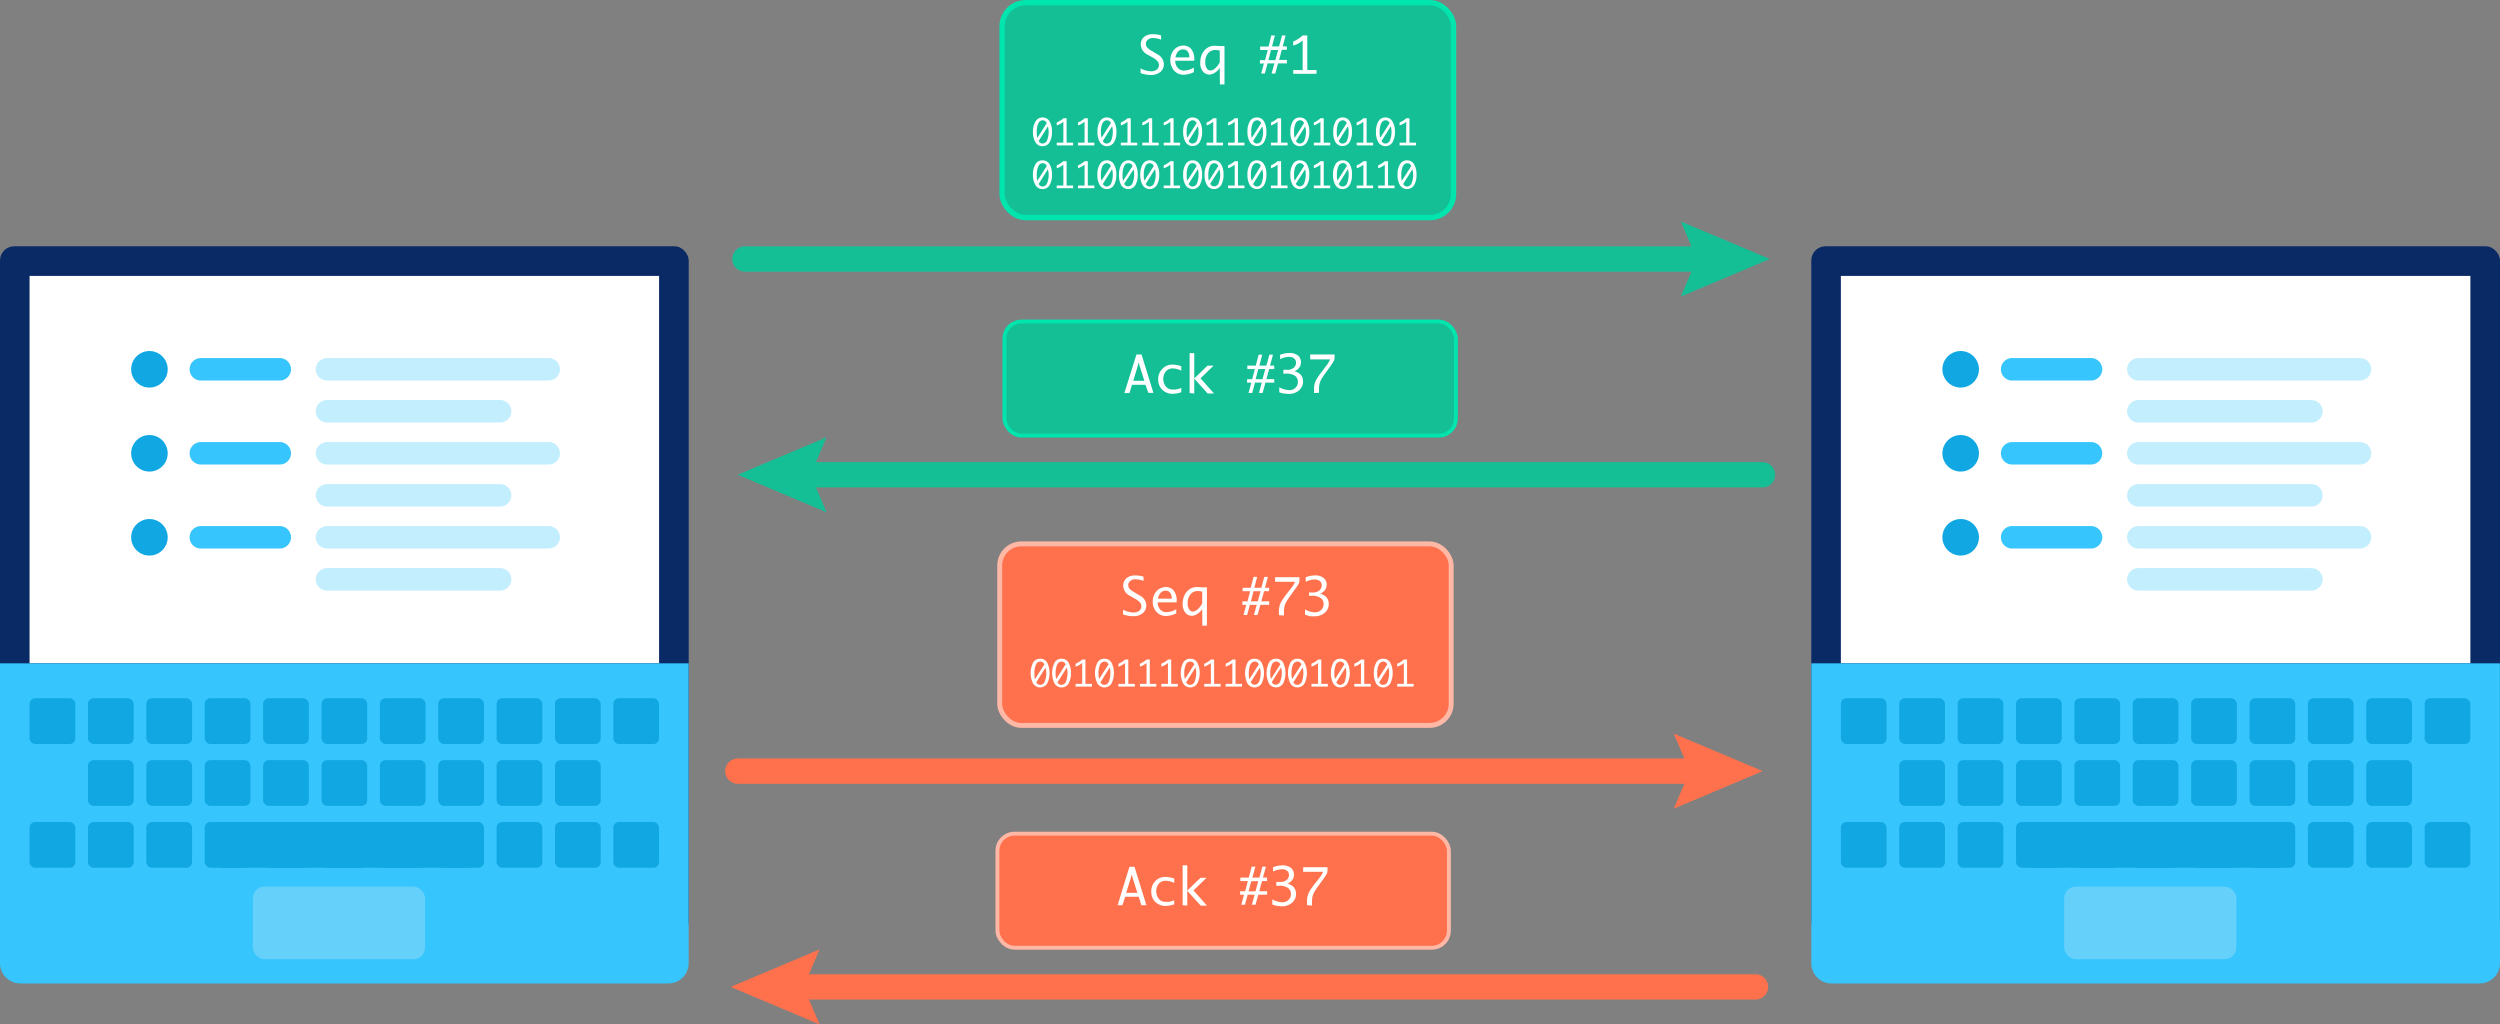 <svg id="Layer_1" data-name="Layer 1" xmlns="http://www.w3.org/2000/svg" width="493.72" height="202.31" viewBox="0 0 493.72 202.31"><rect x="0" y="0" width="493.72" height="202.31" fill="#808080" stroke="none"/><defs><style>.cls-1{fill:#0a2a66;}.cls-2{fill:#fff;}.cls-11,.cls-13,.cls-3,.cls-4,.cls-5{fill:none;stroke-linecap:round;}.cls-3{stroke:#37c5fd;}.cls-10,.cls-11,.cls-13,.cls-15,.cls-16,.cls-3,.cls-4,.cls-5,.cls-9{stroke-miterlimit:10;}.cls-3,.cls-5{stroke-width:4.44px;}.cls-4{stroke:#10a7e3;stroke-width:7.22px;}.cls-5{stroke:#c3eefe;}.cls-6{fill:#37c5fd;}.cls-7{fill:#10a7e3;}.cls-8{fill:#65d0fa;}.cls-14,.cls-16,.cls-9{fill:#ff714d;}.cls-16,.cls-9{stroke:#ffb8a6;}.cls-9{stroke-width:0.97px;}.cls-10,.cls-12,.cls-15{fill:#14bf96;}.cls-10,.cls-15{stroke:#00e5ae;}.cls-10,.cls-16{stroke-width:0.77px;}.cls-11{stroke:#14bf96;}.cls-11,.cls-13{stroke-width:5px;}.cls-13{stroke:#ff714d;}.cls-15{stroke-width:1.05px;}</style></defs><title>TCP out of order packet</title><rect class="cls-1" y="48.64" width="136.01" height="136.01" rx="2.79"/><rect class="cls-2" x="5.84" y="54.49" width="124.32" height="76.5"/><line class="cls-3" x1="39.66" y1="72.93" x2="55.25" y2="72.93"/><line class="cls-4" x1="29.51" y1="72.93" x2="29.51" y2="72.93"/><line class="cls-3" x1="39.66" y1="89.52" x2="55.25" y2="89.52"/><line class="cls-4" x1="29.51" y1="89.52" x2="29.51" y2="89.52"/><line class="cls-3" x1="39.66" y1="106.11" x2="55.25" y2="106.11"/><line class="cls-4" x1="29.51" y1="106.11" x2="29.51" y2="106.11"/><line class="cls-5" x1="64.58" y1="72.93" x2="108.36" y2="72.93"/><line class="cls-5" x1="64.58" y1="81.22" x2="98.76" y2="81.22"/><line class="cls-5" x1="64.58" y1="97.82" x2="98.76" y2="97.82"/><line class="cls-5" x1="64.58" y1="114.41" x2="98.76" y2="114.41"/><line class="cls-5" x1="64.58" y1="89.52" x2="108.36" y2="89.52"/><line class="cls-5" x1="64.58" y1="106.11" x2="108.36" y2="106.11"/><path class="cls-6" d="M0,131H136a0,0,0,0,1,0,0v59.22a4,4,0,0,1-4,4H4a4,4,0,0,1-4-4V131A0,0,0,0,1,0,131Z"/><rect class="cls-7" x="5.84" y="137.9" width="9.03" height="9.03" rx="1.11"/><rect class="cls-7" x="17.37" y="137.9" width="9.03" height="9.03" rx="1.11"/><rect class="cls-7" x="28.9" y="137.9" width="9.03" height="9.03" rx="1.11"/><rect class="cls-7" x="40.43" y="137.9" width="9.03" height="9.03" rx="1.11"/><rect class="cls-7" x="51.96" y="137.9" width="9.03" height="9.03" rx="1.11"/><rect class="cls-7" x="63.49" y="137.9" width="9.03" height="9.03" rx="1.11"/><rect class="cls-7" x="75.02" y="137.9" width="9.03" height="9.03" rx="1.11"/><rect class="cls-7" x="86.55" y="137.9" width="9.03" height="9.03" rx="1.11"/><rect class="cls-7" x="98.07" y="137.9" width="9.03" height="9.03" rx="1.11"/><rect class="cls-7" x="109.6" y="137.9" width="9.03" height="9.03" rx="1.11"/><rect class="cls-7" x="121.13" y="137.9" width="9.03" height="9.03" rx="1.11"/><rect class="cls-7" x="17.37" y="150.12" width="9.03" height="9.03" rx="1.11"/><rect class="cls-7" x="28.9" y="150.12" width="9.03" height="9.03" rx="1.11"/><rect class="cls-7" x="40.43" y="150.12" width="9.03" height="9.03" rx="1.11"/><rect class="cls-7" x="51.96" y="150.12" width="9.03" height="9.03" rx="1.11"/><rect class="cls-7" x="63.49" y="150.12" width="9.03" height="9.03" rx="1.11"/><rect class="cls-7" x="75.02" y="150.12" width="9.03" height="9.03" rx="1.11"/><rect class="cls-7" x="86.55" y="150.12" width="9.03" height="9.03" rx="1.11"/><rect class="cls-7" x="98.07" y="150.12" width="9.03" height="9.03" rx="1.11"/><rect class="cls-7" x="109.6" y="150.12" width="9.03" height="9.03" rx="1.11"/><rect class="cls-7" x="5.84" y="162.34" width="9.03" height="9.03" rx="1.11"/><rect class="cls-7" x="17.37" y="162.34" width="9.03" height="9.03" rx="1.11"/><rect class="cls-7" x="28.9" y="162.34" width="9.03" height="9.03" rx="1.11"/><rect class="cls-7" x="40.43" y="162.34" width="9.03" height="9.03" rx="1.11"/><rect class="cls-7" x="51.96" y="162.34" width="9.03" height="9.03" rx="1.11"/><rect class="cls-7" x="63.49" y="162.34" width="9.03" height="9.03" rx="1.11"/><rect class="cls-7" x="75.02" y="162.34" width="9.03" height="9.03" rx="1.11"/><rect class="cls-7" x="86.55" y="162.34" width="9.03" height="9.03" rx="1.11"/><rect class="cls-7" x="98.07" y="162.34" width="9.03" height="9.03" rx="1.11"/><rect class="cls-7" x="109.6" y="162.34" width="9.03" height="9.03" rx="1.11"/><rect class="cls-7" x="121.13" y="162.34" width="9.03" height="9.03" rx="1.11"/><rect class="cls-7" x="42.5" y="162.34" width="51" height="9.03" rx="1.11"/><rect class="cls-8" x="49.94" y="175.09" width="34" height="14.34" rx="2.29"/><rect class="cls-1" x="357.71" y="48.64" width="136.01" height="136.01" rx="2.79"/><rect class="cls-2" x="363.55" y="54.49" width="124.32" height="76.5"/><line class="cls-3" x1="397.37" y1="72.93" x2="412.95" y2="72.93"/><line class="cls-4" x1="387.21" y1="72.93" x2="387.21" y2="72.93"/><line class="cls-3" x1="397.37" y1="89.52" x2="412.95" y2="89.52"/><line class="cls-4" x1="387.21" y1="89.52" x2="387.21" y2="89.52"/><line class="cls-3" x1="397.37" y1="106.11" x2="412.95" y2="106.11"/><line class="cls-4" x1="387.21" y1="106.11" x2="387.21" y2="106.11"/><line class="cls-5" x1="422.29" y1="72.93" x2="466.07" y2="72.93"/><line class="cls-5" x1="422.29" y1="81.22" x2="456.47" y2="81.22"/><line class="cls-5" x1="422.29" y1="97.82" x2="456.47" y2="97.82"/><line class="cls-5" x1="422.29" y1="114.41" x2="456.47" y2="114.41"/><line class="cls-5" x1="422.29" y1="89.52" x2="466.07" y2="89.52"/><line class="cls-5" x1="422.29" y1="106.11" x2="466.07" y2="106.11"/><path class="cls-6" d="M357.71,131h136a0,0,0,0,1,0,0v59.22a4,4,0,0,1-4,4h-128a4,4,0,0,1-4-4V131A0,0,0,0,1,357.71,131Z"/><rect class="cls-7" x="363.55" y="137.9" width="9.03" height="9.03" rx="1.11"/><rect class="cls-7" x="375.08" y="137.9" width="9.03" height="9.03" rx="1.11"/><rect class="cls-7" x="386.61" y="137.9" width="9.03" height="9.03" rx="1.11"/><rect class="cls-7" x="398.14" y="137.9" width="9.03" height="9.03" rx="1.11"/><rect class="cls-7" x="409.67" y="137.9" width="9.03" height="9.03" rx="1.11"/><rect class="cls-7" x="421.2" y="137.9" width="9.03" height="9.03" rx="1.11"/><rect class="cls-7" x="432.72" y="137.9" width="9.03" height="9.03" rx="1.11"/><rect class="cls-7" x="444.25" y="137.9" width="9.03" height="9.03" rx="1.11"/><rect class="cls-7" x="455.78" y="137.9" width="9.03" height="9.03" rx="1.11"/><rect class="cls-7" x="467.31" y="137.9" width="9.03" height="9.03" rx="1.11"/><rect class="cls-7" x="478.84" y="137.9" width="9.03" height="9.03" rx="1.11"/><rect class="cls-7" x="375.08" y="150.12" width="9.03" height="9.03" rx="1.11"/><rect class="cls-7" x="386.61" y="150.12" width="9.03" height="9.03" rx="1.11"/><rect class="cls-7" x="398.14" y="150.12" width="9.03" height="9.03" rx="1.11"/><rect class="cls-7" x="409.67" y="150.12" width="9.03" height="9.03" rx="1.11"/><rect class="cls-7" x="421.2" y="150.12" width="9.03" height="9.03" rx="1.11"/><rect class="cls-7" x="432.72" y="150.12" width="9.03" height="9.03" rx="1.11"/><rect class="cls-7" x="444.25" y="150.12" width="9.03" height="9.03" rx="1.11"/><rect class="cls-7" x="455.78" y="150.12" width="9.03" height="9.03" rx="1.11"/><rect class="cls-7" x="467.31" y="150.12" width="9.03" height="9.03" rx="1.11"/><rect class="cls-7" x="363.55" y="162.34" width="9.03" height="9.03" rx="1.11"/><rect class="cls-7" x="375.08" y="162.34" width="9.03" height="9.03" rx="1.11"/><rect class="cls-7" x="386.61" y="162.34" width="9.03" height="9.03" rx="1.11"/><rect class="cls-7" x="398.14" y="162.34" width="9.03" height="9.03" rx="1.11"/><rect class="cls-7" x="409.67" y="162.34" width="9.03" height="9.03" rx="1.11"/><rect class="cls-7" x="421.2" y="162.34" width="9.03" height="9.03" rx="1.11"/><rect class="cls-7" x="432.72" y="162.34" width="9.03" height="9.03" rx="1.11"/><rect class="cls-7" x="444.25" y="162.34" width="9.03" height="9.03" rx="1.11"/><rect class="cls-7" x="455.78" y="162.34" width="9.03" height="9.03" rx="1.11"/><rect class="cls-7" x="467.31" y="162.34" width="9.03" height="9.03" rx="1.11"/><rect class="cls-7" x="478.84" y="162.34" width="9.03" height="9.03" rx="1.11"/><rect class="cls-7" x="400.21" y="162.34" width="51" height="9.03" rx="1.11"/><rect class="cls-8" x="407.65" y="175.09" width="34" height="14.34" rx="2.29"/><rect class="cls-9" x="197.43" y="107.41" width="89.16" height="35.85" rx="4.27"/><path class="cls-2" d="M205.41,130.09a1.54,1.54,0,0,1,1.4.77,4.77,4.77,0,0,1,0,4.13,1.65,1.65,0,0,1-2.79,0,4.68,4.68,0,0,1,0-4.13A1.54,1.54,0,0,1,205.41,130.09Zm-1,4,1.85-2.89a1.14,1.14,0,0,0-.38-.44.91.91,0,0,0-1.3.53,3.84,3.84,0,0,0-.3,1.62c0,.15,0,.31,0,.48A4.09,4.09,0,0,0,204.37,134.06Zm2.08-2.26-1.84,2.92a1.28,1.28,0,0,0,.34.38.82.82,0,0,0,.43.12,1,1,0,0,0,.93-.73,4.45,4.45,0,0,0,.28-1.62A4.18,4.18,0,0,0,206.45,131.8Z"/><path class="cls-2" d="M209.65,130.09a1.53,1.53,0,0,1,1.39.77,4.68,4.68,0,0,1,0,4.13,1.64,1.64,0,0,1-2.78,0,4.68,4.68,0,0,1,0-4.13A1.53,1.53,0,0,1,209.65,130.09Zm-1.05,4,1.85-2.89a1.06,1.06,0,0,0-.38-.44.94.94,0,0,0-.42-.11,1,1,0,0,0-.88.64,3.84,3.84,0,0,0-.3,1.62c0,.15,0,.31,0,.48A5.11,5.11,0,0,0,208.6,134.06Zm2.08-2.26-1.83,2.92a1.16,1.16,0,0,0,.34.38.8.8,0,0,0,.43.12,1,1,0,0,0,.93-.73,4.67,4.67,0,0,0,.27-1.62A3.79,3.79,0,0,0,210.68,131.8Z"/><path class="cls-2" d="M213.72,135.06v-4.12a5.72,5.72,0,0,1-.56.39,6.23,6.23,0,0,1-.74.33v-.58a4.66,4.66,0,0,0,1.3-.83h.64v4.81h1.29v.53h-3.23v-.53Z"/><path class="cls-2" d="M218.12,130.09a1.53,1.53,0,0,1,1.39.77,4.68,4.68,0,0,1,0,4.13,1.64,1.64,0,0,1-2.78,0,4.68,4.68,0,0,1,0-4.13A1.53,1.53,0,0,1,218.12,130.09Zm-1.05,4,1.85-2.89a1.06,1.06,0,0,0-.38-.44.94.94,0,0,0-.42-.11,1,1,0,0,0-.88.64,3.84,3.84,0,0,0-.3,1.62c0,.15,0,.31,0,.48A3.91,3.91,0,0,0,217.07,134.06Zm2.08-2.26-1.83,2.92a1.16,1.16,0,0,0,.34.38.8.8,0,0,0,.43.12,1,1,0,0,0,.93-.73,4.67,4.67,0,0,0,.27-1.62A3.79,3.79,0,0,0,219.15,131.8Z"/><path class="cls-2" d="M222.19,135.06v-4.12a5.72,5.72,0,0,1-.56.39,5.79,5.79,0,0,1-.75.33v-.58a4.58,4.58,0,0,0,1.31-.83h.64v4.81h1.29v.53h-3.24v-.53Z"/><path class="cls-2" d="M226.43,135.06v-4.12a5.72,5.72,0,0,1-.56.39,6.49,6.49,0,0,1-.75.33v-.58a4.72,4.72,0,0,0,1.31-.83h.64v4.81h1.28v.53h-3.23v-.53Z"/><path class="cls-2" d="M230.66,135.06v-4.12a5.72,5.72,0,0,1-.56.39,5.79,5.79,0,0,1-.75.33v-.58a4.58,4.58,0,0,0,1.31-.83h.64v4.81h1.29v.53h-3.24v-.53Z"/><path class="cls-2" d="M235.06,130.09a1.53,1.53,0,0,1,1.39.77,4.68,4.68,0,0,1,0,4.13,1.64,1.64,0,0,1-2.78,0,4.6,4.6,0,0,1,0-4.13A1.53,1.53,0,0,1,235.06,130.09Zm-1.05,4,1.85-2.89a1.14,1.14,0,0,0-.38-.44.91.91,0,0,0-1.3.53,3.84,3.84,0,0,0-.3,1.62c0,.15,0,.31,0,.48A4.09,4.09,0,0,0,234,134.06Zm2.08-2.26-1.84,2.92a1.18,1.18,0,0,0,.35.38.8.8,0,0,0,.43.12,1,1,0,0,0,.93-.73,4.67,4.67,0,0,0,.27-1.62A4.18,4.18,0,0,0,236.09,131.8Z"/><path class="cls-2" d="M239.13,135.06v-4.12a5.72,5.72,0,0,1-.56.39,5.79,5.79,0,0,1-.75.33v-.58a4.58,4.58,0,0,0,1.31-.83h.64v4.81h1.29v.53h-3.24v-.53Z"/><path class="cls-2" d="M243.37,135.06v-4.12c-.2.15-.38.28-.56.39a7.37,7.37,0,0,1-.75.33v-.58a4.72,4.72,0,0,0,1.31-.83H244v4.81h1.28v.53h-3.23v-.53Z"/><path class="cls-2" d="M247.76,130.09a1.53,1.53,0,0,1,1.39.77,4.68,4.68,0,0,1,0,4.13,1.64,1.64,0,0,1-2.78,0,4.68,4.68,0,0,1,0-4.13A1.53,1.53,0,0,1,247.76,130.09Zm-1,4,1.84-2.89a1,1,0,0,0-.38-.44.91.91,0,0,0-.42-.11,1,1,0,0,0-.88.64,3.84,3.84,0,0,0-.3,1.62c0,.15,0,.31,0,.48A4.09,4.09,0,0,0,246.72,134.06Zm2.07-2.26L247,134.72a1.16,1.16,0,0,0,.34.38.8.8,0,0,0,.43.12,1,1,0,0,0,.93-.73,4.67,4.67,0,0,0,.27-1.62A3.79,3.79,0,0,0,248.79,131.8Z"/><path class="cls-2" d="M252,130.09a1.54,1.54,0,0,1,1.4.77,4.77,4.77,0,0,1,0,4.13,1.65,1.65,0,0,1-2.79,0,4.68,4.68,0,0,1,0-4.13A1.54,1.54,0,0,1,252,130.09Zm-1,4,1.85-2.89a1.14,1.14,0,0,0-.38-.44.91.91,0,0,0-1.3.53,3.84,3.84,0,0,0-.3,1.62c0,.15,0,.31,0,.48A4.09,4.09,0,0,0,251,134.06ZM253,131.8l-1.84,2.92a1.28,1.28,0,0,0,.34.38.82.82,0,0,0,.43.12,1,1,0,0,0,.93-.73,4.45,4.45,0,0,0,.28-1.62A4.18,4.18,0,0,0,253,131.8Z"/><path class="cls-2" d="M256.23,130.09a1.53,1.53,0,0,1,1.39.77,4.68,4.68,0,0,1,0,4.13,1.64,1.64,0,0,1-2.78,0,4.68,4.68,0,0,1,0-4.13A1.53,1.53,0,0,1,256.23,130.09Zm-1.05,4,1.85-2.89a1,1,0,0,0-.38-.44.94.94,0,0,0-.42-.11,1,1,0,0,0-.88.64,3.84,3.84,0,0,0-.3,1.62c0,.15,0,.31,0,.48A5.11,5.11,0,0,0,255.18,134.06Zm2.08-2.26-1.83,2.92a1.16,1.16,0,0,0,.34.38.8.8,0,0,0,.43.12,1,1,0,0,0,.93-.73,4.67,4.67,0,0,0,.27-1.62A3.79,3.79,0,0,0,257.26,131.8Z"/><path class="cls-2" d="M260.3,135.06v-4.12a5.72,5.72,0,0,1-.56.39,6.23,6.23,0,0,1-.74.33v-.58a4.66,4.66,0,0,0,1.3-.83h.64v4.81h1.29v.53H259v-.53Z"/><path class="cls-2" d="M264.7,130.09a1.53,1.53,0,0,1,1.39.77,4.68,4.68,0,0,1,0,4.13,1.64,1.64,0,0,1-2.78,0,4.68,4.68,0,0,1,0-4.13A1.53,1.53,0,0,1,264.7,130.09Zm-1.05,4,1.85-2.89a1.06,1.06,0,0,0-.38-.44.94.94,0,0,0-.42-.11,1,1,0,0,0-.88.64,3.84,3.84,0,0,0-.3,1.62c0,.15,0,.31,0,.48A3.91,3.91,0,0,0,263.65,134.06Zm2.08-2.26-1.83,2.92a1.16,1.16,0,0,0,.34.38.8.8,0,0,0,.43.12,1,1,0,0,0,.93-.73,4.67,4.67,0,0,0,.27-1.62A3.79,3.79,0,0,0,265.73,131.8Z"/><path class="cls-2" d="M268.77,135.06v-4.12a5.72,5.72,0,0,1-.56.39,5.79,5.79,0,0,1-.75.33v-.58a4.58,4.58,0,0,0,1.31-.83h.65v4.81h1.28v.53h-3.24v-.53Z"/><path class="cls-2" d="M273.17,130.09a1.53,1.53,0,0,1,1.39.77,4.68,4.68,0,0,1,0,4.13,1.64,1.64,0,0,1-2.78,0,4.68,4.68,0,0,1,0-4.13A1.53,1.53,0,0,1,273.17,130.09Zm-1.05,4,1.85-2.89a1.06,1.06,0,0,0-.38-.44.94.94,0,0,0-.42-.11,1,1,0,0,0-.88.64,3.84,3.84,0,0,0-.3,1.62c0,.15,0,.31,0,.48A4.09,4.09,0,0,0,272.12,134.06Zm2.08-2.26-1.83,2.92a1.16,1.16,0,0,0,.34.38.8.8,0,0,0,.43.12,1,1,0,0,0,.93-.73,4.67,4.67,0,0,0,.27-1.62A4.18,4.18,0,0,0,274.2,131.8Z"/><path class="cls-2" d="M277.24,135.06v-4.12a5.72,5.72,0,0,1-.56.39,5.79,5.79,0,0,1-.75.33v-.58a4.58,4.58,0,0,0,1.31-.83h.64v4.81h1.29v.53h-3.24v-.53Z"/><path class="cls-2" d="M221.78,121.33v-.93a4.89,4.89,0,0,0,2.12.57,2,2,0,0,0,.76-.16,1.19,1.19,0,0,0,.56-.44,1.16,1.16,0,0,0,.18-.63,1.22,1.22,0,0,0-.25-.74,3.57,3.57,0,0,0-1-.76l-.5-.28-.5-.29a2.28,2.28,0,0,1-1.33-2,2,2,0,0,1,.59-1.44,2.58,2.58,0,0,1,1.86-.58,5.13,5.13,0,0,1,1.56.23v.84a4.53,4.53,0,0,0-1.62-.32,1.48,1.48,0,0,0-1,.34,1,1,0,0,0-.39.8,1,1,0,0,0,.3.77,3.08,3.08,0,0,0,.76.57l.38.23.48.29.39.23a2.24,2.24,0,0,1,1.25,1.92,2,2,0,0,1-.64,1.5,2.83,2.83,0,0,1-2.05.63,4.64,4.64,0,0,1-.85-.07A7.22,7.22,0,0,1,221.78,121.33Z"/><path class="cls-2" d="M232.3,121.13a4.86,4.86,0,0,1-2.06.52,2.47,2.47,0,0,1-1.32-.37,2.57,2.57,0,0,1-.92-1,3,3,0,0,1-.35-1.45,3.16,3.16,0,0,1,.33-1.44,2.56,2.56,0,0,1,.93-1.07,2.42,2.42,0,0,1,1.32-.38,1.94,1.94,0,0,1,1.56.69,3.26,3.26,0,0,1,.59,2.14v.19h-3.76a2.24,2.24,0,0,0,.24,1,1.62,1.62,0,0,0,1.5.94,4.09,4.09,0,0,0,1.94-.59Zm-3.63-2.9h2.73v-.13a1.6,1.6,0,0,0-.33-1.06,1.09,1.09,0,0,0-.88-.39,1.3,1.3,0,0,0-.95.4A2.26,2.26,0,0,0,228.67,118.23Z"/><path class="cls-2" d="M237.42,120.27a3,3,0,0,1-1,1,2.17,2.17,0,0,1-1.08.35,1.65,1.65,0,0,1-1.23-.6,2.57,2.57,0,0,1-.54-1.79,3.85,3.85,0,0,1,.36-1.69,3,3,0,0,1,1-1.18,2.56,2.56,0,0,1,1.5-.43,7.59,7.59,0,0,1,.78.06l.23,0h.91v7.57h-.9Zm0-1.08v-2.34a3.44,3.44,0,0,0-.91-.13,1.79,1.79,0,0,0-1.4.65,2.63,2.63,0,0,0-.56,1.77,2,2,0,0,0,.31,1.22.87.87,0,0,0,.7.42,1.6,1.6,0,0,0,.94-.43A4.25,4.25,0,0,0,237.42,119.19Z"/><path class="cls-2" d="M245.36,119.45v-.69h1l.53-2h-1.49v-.68H247l.57-2.16h.71l-.57,2.16h1.39l.59-2.16h.71l-.59,2.16h.83v.68h-1l-.54,2h1.55v.69h-1.74l-.56,2h-.72l.56-2h-1.35l-.54,2h-.72l.54-2Zm1.68-.69h1.36l.54-2h-1.38Z"/><path class="cls-2" d="M252.57,121.49v-.67a4.26,4.26,0,0,1,.18-1.34,4.77,4.77,0,0,1,.64-1.21q.45-.66.72-1l.79-1,.29-.37a5,5,0,0,0,.56-1h-3.93v-.91h4.8v.6a1.52,1.52,0,0,1-.14.67,12.23,12.23,0,0,1-.87,1.31l-.35.48-.51.71c-.32.46-.56.83-.72,1.1a4,4,0,0,0-.35.86,4.56,4.56,0,0,0-.12,1.17v.67Z"/><path class="cls-2" d="M257.72,121.36v-1a4.43,4.43,0,0,0,1.94.57,1.76,1.76,0,0,0,1.24-.46,1.53,1.53,0,0,0,.5-1.17,1.44,1.44,0,0,0-.55-1.18,2.86,2.86,0,0,0-1.83-.46h-.5V117h.7a1.85,1.85,0,0,0,1.37-.43,1.29,1.29,0,0,0,.43-1,1.08,1.08,0,0,0-.35-.8,1.53,1.53,0,0,0-1.06-.32,4,4,0,0,0-1.74.45V114a5,5,0,0,1,1.7-.35,2.58,2.58,0,0,1,1.91.55,1.72,1.72,0,0,1,.52,1.24,1.87,1.87,0,0,1-.27,1,2.41,2.41,0,0,1-1,.81,2.82,2.82,0,0,1,1,.48,2,2,0,0,1,.51.67,2.13,2.13,0,0,1,.17.86,2.23,2.23,0,0,1-.79,1.76,3,3,0,0,1-2,.69,5.67,5.67,0,0,1-.79,0A4.45,4.45,0,0,1,257.72,121.36Z"/><rect class="cls-10" x="198.36" y="63.5" width="89.16" height="22.53" rx="3.39"/><path class="cls-2" d="M223.05,77.62h-1L224.44,70h1l2.34,7.58h-1L226.23,76h-2.67Zm.75-2.42H226l-.92-2.88-.21-.77-.19.77Z"/><path class="cls-2" d="M233.29,77.46a5.33,5.33,0,0,1-1.74.31,2.84,2.84,0,0,1-1.46-.38,2.58,2.58,0,0,1-1-1,3,3,0,0,1-.36-1.47,2.83,2.83,0,0,1,.81-2.06A2.67,2.67,0,0,1,231.5,72a5.7,5.7,0,0,1,1.79.32v.87a4.21,4.21,0,0,0-1.71-.43,1.8,1.8,0,0,0-.93.25,1.59,1.59,0,0,0-.68.76,2.57,2.57,0,0,0-.24,1.08,2.39,2.39,0,0,0,.46,1.4,1.63,1.63,0,0,0,1.45.67,3.77,3.77,0,0,0,.58,0,8,8,0,0,0,1.07-.3Z"/><path class="cls-2" d="M234.94,77.62V69.74h.91v5l2.62-2.53h1.2l-2.59,2.5,2.67,3H238.5l-2.65-2.93v2.93Z"/><path class="cls-2" d="M246.29,75.57v-.68h1l.53-2h-1.49V72.2H248l.57-2.16h.71l-.57,2.16h1.39l.59-2.16h.71l-.59,2.16h.83v.68h-1l-.54,2h1.55v.68h-1.74l-.56,2.05h-.72l.56-2.05h-1.35l-.54,2.05h-.72l.54-2.05Zm1.68-.68h1.36l.54-2h-1.38Z"/><path class="cls-2" d="M252.65,77.48v-1a4.43,4.43,0,0,0,1.94.57,1.71,1.71,0,0,0,1.24-.46,1.5,1.5,0,0,0,.49-1.17,1.48,1.48,0,0,0-.54-1.18,2.89,2.89,0,0,0-1.83-.45h-.5v-.76h.7a1.85,1.85,0,0,0,1.37-.43,1.29,1.29,0,0,0,.43-1,1,1,0,0,0-.35-.79,1.48,1.48,0,0,0-1.06-.33,3.9,3.9,0,0,0-1.74.46v-.87a5,5,0,0,1,1.7-.35,2.64,2.64,0,0,1,1.91.55,1.73,1.73,0,0,1,.52,1.24,1.84,1.84,0,0,1-.27,1,2.27,2.27,0,0,1-1,.81,2.82,2.82,0,0,1,1,.48,2,2,0,0,1,.51.67,2.33,2.33,0,0,1-.62,2.62,2.92,2.92,0,0,1-2,.7,5.79,5.79,0,0,1-.79-.06A4,4,0,0,1,252.65,77.48Z"/><path class="cls-2" d="M259.5,77.62v-.68a4.3,4.3,0,0,1,.18-1.34,5.32,5.32,0,0,1,.64-1.21c.3-.44.54-.78.73-1l.78-1.05.29-.36a5.1,5.1,0,0,0,.56-1h-3.93V70h4.81v.6a1.47,1.47,0,0,1-.15.67,9.48,9.48,0,0,1-.87,1.32l-.34.48-.52.71c-.32.46-.56.82-.72,1.1a3.71,3.71,0,0,0-.35.85,4.67,4.67,0,0,0-.12,1.17v.68Z"/><line class="cls-11" x1="348.07" y1="93.76" x2="157.61" y2="93.76"/><polygon class="cls-12" points="163.23 86.36 160.09 93.76 163.23 101.17 145.68 93.76 163.23 86.36"/><line class="cls-13" x1="145.71" y1="152.29" x2="336.17" y2="152.29"/><polygon class="cls-14" points="330.55 159.7 333.7 152.29 330.55 144.88 348.11 152.29 330.55 159.7"/><line class="cls-11" x1="147.11" y1="51.15" x2="337.57" y2="51.15"/><polygon class="cls-12" points="331.95 58.56 335.1 51.15 331.95 43.74 349.51 51.15 331.95 58.56"/><rect class="cls-15" x="197.9" y="0.53" width="89.16" height="42.44" rx="4.65"/><path class="cls-2" d="M205.88,23.2a1.56,1.56,0,0,1,1.4.77,3.86,3.86,0,0,1,.47,2.06,3.87,3.87,0,0,1-.47,2.07,1.56,1.56,0,0,1-1.4.77,1.54,1.54,0,0,1-1.38-.77A3.78,3.78,0,0,1,204,26,3.76,3.76,0,0,1,204.5,24,1.54,1.54,0,0,1,205.88,23.2Zm-1,4,1.85-2.9a1.1,1.1,0,0,0-.38-.43.85.85,0,0,0-.43-.12,1,1,0,0,0-.87.64,3.84,3.84,0,0,0-.3,1.62c0,.15,0,.31,0,.49A4.43,4.43,0,0,0,204.84,27.18Zm2.08-2.26-1.84,2.91a1.16,1.16,0,0,0,.34.38.82.82,0,0,0,.43.12,1,1,0,0,0,.93-.73,4.45,4.45,0,0,0,.28-1.62A4.11,4.11,0,0,0,206.92,24.92Z"/><path class="cls-2" d="M210,28.17V24.05a5.72,5.72,0,0,1-.56.39,3.93,3.93,0,0,1-.75.33v-.58a4.5,4.5,0,0,0,1.31-.83h.64v4.81h1.29v.54h-3.24v-.54Z"/><path class="cls-2" d="M214.19,28.17V24.05a4.73,4.73,0,0,1-.56.39,4.09,4.09,0,0,1-.74.33v-.58a4.32,4.32,0,0,0,1.3-.83h.64v4.81h1.29v.54h-3.23v-.54Z"/><path class="cls-2" d="M218.59,23.2A1.54,1.54,0,0,1,220,24a3.85,3.85,0,0,1,.48,2.06A3.87,3.87,0,0,1,220,28.1a1.64,1.64,0,0,1-2.78,0,3.87,3.87,0,0,1-.48-2.07A3.85,3.85,0,0,1,217.2,24,1.54,1.54,0,0,1,218.59,23.2Zm-1.05,4,1.85-2.9a1,1,0,0,0-.38-.43.84.84,0,0,0-.42-.12,1,1,0,0,0-.88.64,3.84,3.84,0,0,0-.3,1.62c0,.15,0,.31,0,.49A5.62,5.62,0,0,0,217.54,27.18Zm2.08-2.26-1.83,2.91a1.06,1.06,0,0,0,.34.38.8.8,0,0,0,.43.12,1,1,0,0,0,.93-.73,4.67,4.67,0,0,0,.27-1.62A3.72,3.72,0,0,0,219.62,24.92Z"/><path class="cls-2" d="M222.67,28.17V24.05q-.3.22-.57.39a3.93,3.93,0,0,1-.75.33v-.58a4.55,4.55,0,0,0,1.32-.83h.64v4.81h1.28v.54h-3.24v-.54Z"/><path class="cls-2" d="M226.9,28.17V24.05a5.72,5.72,0,0,1-.56.39,3.93,3.93,0,0,1-.75.33v-.58a4.5,4.5,0,0,0,1.31-.83h.64v4.81h1.29v.54h-3.24v-.54Z"/><path class="cls-2" d="M231.13,28.17V24.05a5.72,5.72,0,0,1-.56.39,3.93,3.93,0,0,1-.75.33v-.58a4.37,4.37,0,0,0,1.31-.83h.64v4.81h1.29v.54h-3.24v-.54Z"/><path class="cls-2" d="M235.53,23.2a1.54,1.54,0,0,1,1.39.77A3.85,3.85,0,0,1,237.4,26a3.87,3.87,0,0,1-.48,2.07,1.64,1.64,0,0,1-2.78,0,3.87,3.87,0,0,1-.48-2.07,3.85,3.85,0,0,1,.48-2.06A1.54,1.54,0,0,1,235.53,23.2Zm-1.05,4,1.85-2.9a1.1,1.1,0,0,0-.38-.43.85.85,0,0,0-.43-.12,1,1,0,0,0-.87.64,3.84,3.84,0,0,0-.3,1.62c0,.15,0,.31,0,.49A4.43,4.43,0,0,0,234.48,27.18Zm2.08-2.26-1.83,2.91a1.06,1.06,0,0,0,.34.38.8.8,0,0,0,.43.12,1,1,0,0,0,.93-.73A4.67,4.67,0,0,0,236.7,26,4.11,4.11,0,0,0,236.56,24.92Z"/><path class="cls-2" d="M239.6,28.17V24.05a5.72,5.72,0,0,1-.56.39,3.93,3.93,0,0,1-.75.33v-.58a4.37,4.37,0,0,0,1.31-.83h.64v4.81h1.29v.54h-3.24v-.54Z"/><path class="cls-2" d="M243.84,28.17V24.05c-.2.15-.38.28-.56.39a4.59,4.59,0,0,1-.75.33v-.58a4.5,4.5,0,0,0,1.31-.83h.64v4.81h1.28v.54h-3.23v-.54Z"/><path class="cls-2" d="M248.23,23.2a1.54,1.54,0,0,1,1.39.77A3.85,3.85,0,0,1,250.1,26a3.87,3.87,0,0,1-.48,2.07,1.64,1.64,0,0,1-2.78,0,3.87,3.87,0,0,1-.48-2.07,3.85,3.85,0,0,1,.48-2.06A1.54,1.54,0,0,1,248.23,23.2Zm-1,4,1.84-2.9a1,1,0,0,0-.38-.43.81.81,0,0,0-.42-.12,1,1,0,0,0-.88.64,4,4,0,0,0-.29,1.62c0,.15,0,.31,0,.49A4.43,4.43,0,0,0,247.19,27.18Zm2.07-2.26-1.83,2.91a1.06,1.06,0,0,0,.34.38.8.8,0,0,0,.43.12,1,1,0,0,0,.93-.73,4.67,4.67,0,0,0,.28-1.62A3.72,3.72,0,0,0,249.26,24.92Z"/><path class="cls-2" d="M252.31,28.17V24.05c-.2.15-.38.28-.56.39a4.59,4.59,0,0,1-.75.33v-.58a4.5,4.5,0,0,0,1.31-.83H253v4.81h1.28v.54H251v-.54Z"/><path class="cls-2" d="M256.7,23.2a1.54,1.54,0,0,1,1.39.77,3.85,3.85,0,0,1,.48,2.06,3.87,3.87,0,0,1-.48,2.07,1.64,1.64,0,0,1-2.78,0,3.87,3.87,0,0,1-.48-2.07,3.85,3.85,0,0,1,.48-2.06A1.54,1.54,0,0,1,256.7,23.2Zm-1,4,1.84-2.9a1,1,0,0,0-.38-.43.81.81,0,0,0-.42-.12,1,1,0,0,0-.88.64,3.84,3.84,0,0,0-.3,1.62c0,.15,0,.31,0,.49A4.43,4.43,0,0,0,255.66,27.18Zm2.07-2.26-1.83,2.91a1.06,1.06,0,0,0,.34.38.8.8,0,0,0,.43.12,1,1,0,0,0,.93-.73,4.67,4.67,0,0,0,.27-1.62A3.72,3.72,0,0,0,257.73,24.92Z"/><path class="cls-2" d="M260.77,28.17V24.05a4.73,4.73,0,0,1-.56.39,4.09,4.09,0,0,1-.74.33v-.58a4.32,4.32,0,0,0,1.3-.83h.65v4.81h1.28v.54h-3.23v-.54Z"/><path class="cls-2" d="M265.17,23.2a1.54,1.54,0,0,1,1.39.77A3.85,3.85,0,0,1,267,26a3.87,3.87,0,0,1-.48,2.07,1.64,1.64,0,0,1-2.78,0A3.87,3.87,0,0,1,263.3,26a3.85,3.85,0,0,1,.48-2.06A1.54,1.54,0,0,1,265.17,23.2Zm-1.05,4,1.85-2.9a1,1,0,0,0-.38-.43.84.84,0,0,0-.42-.12,1,1,0,0,0-.88.64A3.84,3.84,0,0,0,264,26c0,.15,0,.31,0,.49A5.62,5.62,0,0,0,264.12,27.18Zm2.08-2.26-1.83,2.91a1.06,1.06,0,0,0,.34.38.8.8,0,0,0,.43.12,1,1,0,0,0,.93-.73,4.67,4.67,0,0,0,.27-1.62A3.72,3.72,0,0,0,266.2,24.92Z"/><path class="cls-2" d="M269.25,28.17V24.05q-.3.22-.57.39a3.93,3.93,0,0,1-.75.33v-.58a4.55,4.55,0,0,0,1.32-.83h.64v4.81h1.28v.54h-3.24v-.54Z"/><path class="cls-2" d="M273.64,23.2A1.54,1.54,0,0,1,275,24a3.85,3.85,0,0,1,.48,2.06A3.87,3.87,0,0,1,275,28.1a1.64,1.64,0,0,1-2.78,0,3.87,3.87,0,0,1-.48-2.07,3.85,3.85,0,0,1,.48-2.06A1.54,1.54,0,0,1,273.64,23.2Zm-1.05,4,1.85-2.9a1,1,0,0,0-.38-.43.84.84,0,0,0-.42-.12,1,1,0,0,0-.88.64,3.84,3.84,0,0,0-.3,1.62c0,.15,0,.31,0,.49A4.2,4.2,0,0,0,272.59,27.18Zm2.08-2.26-1.83,2.91a1.06,1.06,0,0,0,.34.38.8.8,0,0,0,.43.12,1,1,0,0,0,.93-.73,4.67,4.67,0,0,0,.27-1.62A4.11,4.11,0,0,0,274.67,24.92Z"/><path class="cls-2" d="M277.71,28.17V24.05a5.72,5.72,0,0,1-.56.39,3.93,3.93,0,0,1-.75.33v-.58a4.37,4.37,0,0,0,1.31-.83h.64v4.81h1.29v.54H276.4v-.54Z"/><path class="cls-2" d="M205.88,31.67a1.54,1.54,0,0,1,1.4.77,3.83,3.83,0,0,1,.47,2.06,3.87,3.87,0,0,1-.47,2.07,1.56,1.56,0,0,1-1.4.77,1.54,1.54,0,0,1-1.38-.77A3.78,3.78,0,0,1,204,34.5a3.74,3.74,0,0,1,.49-2.06A1.52,1.52,0,0,1,205.88,31.67Zm-1,4,1.85-2.89a1.14,1.14,0,0,0-.38-.44.91.91,0,0,0-1.3.53,3.84,3.84,0,0,0-.3,1.62c0,.15,0,.31,0,.48A4.09,4.09,0,0,0,204.84,35.64Zm2.08-2.26-1.84,2.92a1.28,1.28,0,0,0,.34.38.82.82,0,0,0,.43.12,1,1,0,0,0,.93-.73,4.45,4.45,0,0,0,.28-1.62A4.18,4.18,0,0,0,206.92,33.38Z"/><path class="cls-2" d="M210,36.64V32.52a5.72,5.72,0,0,1-.56.39,5.79,5.79,0,0,1-.75.33v-.58a4.72,4.72,0,0,0,1.31-.83h.64v4.81h1.29v.53h-3.24v-.53Z"/><path class="cls-2" d="M214.19,36.64V32.52a4.73,4.73,0,0,1-.56.39,6.23,6.23,0,0,1-.74.33v-.58a4.52,4.52,0,0,0,1.3-.83h.64v4.81h1.29v.53h-3.23v-.53Z"/><path class="cls-2" d="M218.59,31.67a1.53,1.53,0,0,1,1.39.77,3.83,3.83,0,0,1,.48,2.06,3.87,3.87,0,0,1-.48,2.07,1.64,1.64,0,0,1-2.78,0,3.87,3.87,0,0,1-.48-2.07,3.83,3.83,0,0,1,.48-2.06A1.53,1.53,0,0,1,218.59,31.67Zm-1.05,4,1.85-2.89a1.06,1.06,0,0,0-.38-.44.94.94,0,0,0-.42-.11,1,1,0,0,0-.88.64,3.84,3.84,0,0,0-.3,1.62c0,.15,0,.31,0,.48A5.11,5.11,0,0,0,217.54,35.64Zm2.08-2.26-1.83,2.92a1.16,1.16,0,0,0,.34.38.8.8,0,0,0,.43.12,1,1,0,0,0,.93-.73,4.67,4.67,0,0,0,.27-1.62A3.79,3.79,0,0,0,219.62,33.38Z"/><path class="cls-2" d="M222.82,31.67a1.54,1.54,0,0,1,1.4.77,3.93,3.93,0,0,1,.47,2.06,4,4,0,0,1-.47,2.07,1.65,1.65,0,0,1-2.79,0A3.87,3.87,0,0,1,221,34.5a3.83,3.83,0,0,1,.48-2.06A1.54,1.54,0,0,1,222.82,31.67Zm-1,4,1.85-2.89a1.14,1.14,0,0,0-.38-.44.91.91,0,0,0-1.3.53,3.84,3.84,0,0,0-.3,1.62c0,.15,0,.31,0,.48A4.09,4.09,0,0,0,221.78,35.64Zm2.08-2.26L222,36.3a1.28,1.28,0,0,0,.34.38.82.82,0,0,0,.43.12,1,1,0,0,0,.93-.73,4.45,4.45,0,0,0,.28-1.62A4.18,4.18,0,0,0,223.86,33.38Z"/><path class="cls-2" d="M227.06,31.67a1.53,1.53,0,0,1,1.39.77,3.83,3.83,0,0,1,.48,2.06,3.87,3.87,0,0,1-.48,2.07,1.64,1.64,0,0,1-2.78,0,3.87,3.87,0,0,1-.48-2.07,3.83,3.83,0,0,1,.48-2.06A1.53,1.53,0,0,1,227.06,31.67Zm-1.05,4,1.85-2.89a1.06,1.06,0,0,0-.38-.44.94.94,0,0,0-.42-.11,1,1,0,0,0-.88.64,3.84,3.84,0,0,0-.3,1.62c0,.15,0,.31,0,.48A3.91,3.91,0,0,0,226,35.64Zm2.08-2.26-1.83,2.92a1.16,1.16,0,0,0,.34.38.8.8,0,0,0,.43.12,1,1,0,0,0,.93-.73,4.67,4.67,0,0,0,.27-1.62A4.18,4.18,0,0,0,228.09,33.38Z"/><path class="cls-2" d="M231.13,36.64V32.52a5.72,5.72,0,0,1-.56.39,5.79,5.79,0,0,1-.75.33v-.58a4.58,4.58,0,0,0,1.31-.83h.64v4.81h1.29v.53h-3.24v-.53Z"/><path class="cls-2" d="M235.53,31.67a1.53,1.53,0,0,1,1.39.77,3.83,3.83,0,0,1,.48,2.06,3.87,3.87,0,0,1-.48,2.07,1.64,1.64,0,0,1-2.78,0,3.87,3.87,0,0,1-.48-2.07,3.83,3.83,0,0,1,.48-2.06A1.53,1.53,0,0,1,235.53,31.67Zm-1.05,4,1.85-2.89a1.14,1.14,0,0,0-.38-.44.91.91,0,0,0-1.3.53,3.84,3.84,0,0,0-.3,1.62c0,.15,0,.31,0,.48A4.09,4.09,0,0,0,234.48,35.64Zm2.08-2.26-1.83,2.92a1.16,1.16,0,0,0,.34.38.8.8,0,0,0,.43.12,1,1,0,0,0,.93-.73,4.67,4.67,0,0,0,.27-1.62A4.18,4.18,0,0,0,236.56,33.38Z"/><path class="cls-2" d="M239.76,31.67a1.53,1.53,0,0,1,1.39.77,3.83,3.83,0,0,1,.48,2.06,3.87,3.87,0,0,1-.48,2.07,1.64,1.64,0,0,1-2.78,0,3.87,3.87,0,0,1-.48-2.07,3.83,3.83,0,0,1,.48-2.06A1.54,1.54,0,0,1,239.76,31.67Zm-1,4,1.84-2.89a1,1,0,0,0-.38-.44.88.88,0,0,0-.42-.11.94.94,0,0,0-.87.64,3.84,3.84,0,0,0-.3,1.62c0,.15,0,.31,0,.48A4.09,4.09,0,0,0,238.72,35.64Zm2.08-2.26L239,36.3a1.16,1.16,0,0,0,.34.38.8.8,0,0,0,.43.12,1,1,0,0,0,.93-.73,4.67,4.67,0,0,0,.28-1.62A4.18,4.18,0,0,0,240.8,33.38Z"/><path class="cls-2" d="M243.84,36.64V32.52c-.2.15-.38.28-.56.39a7.37,7.37,0,0,1-.75.33v-.58a4.72,4.72,0,0,0,1.31-.83h.64v4.81h1.28v.53h-3.23v-.53Z"/><path class="cls-2" d="M248.23,31.67a1.53,1.53,0,0,1,1.39.77,3.83,3.83,0,0,1,.48,2.06,3.87,3.87,0,0,1-.48,2.07,1.64,1.64,0,0,1-2.78,0,3.87,3.87,0,0,1-.48-2.07,3.83,3.83,0,0,1,.48-2.06A1.53,1.53,0,0,1,248.23,31.67Zm-1,4L249,32.75a1,1,0,0,0-.38-.44.91.91,0,0,0-.42-.11,1,1,0,0,0-.88.64,4,4,0,0,0-.29,1.62c0,.15,0,.31,0,.48A4.09,4.09,0,0,0,247.19,35.64Zm2.07-2.26-1.83,2.92a1.16,1.16,0,0,0,.34.38.8.8,0,0,0,.43.12,1,1,0,0,0,.93-.73,4.67,4.67,0,0,0,.28-1.62A3.79,3.79,0,0,0,249.26,33.38Z"/><path class="cls-2" d="M252.31,36.64V32.52c-.2.15-.38.28-.56.39a7.37,7.37,0,0,1-.75.33v-.58a4.72,4.72,0,0,0,1.31-.83H253v4.81h1.28v.53H251v-.53Z"/><path class="cls-2" d="M256.7,31.67a1.53,1.53,0,0,1,1.39.77,3.83,3.83,0,0,1,.48,2.06,3.87,3.87,0,0,1-.48,2.07,1.64,1.64,0,0,1-2.78,0,3.87,3.87,0,0,1-.48-2.07,3.83,3.83,0,0,1,.48-2.06A1.53,1.53,0,0,1,256.7,31.67Zm-1,4,1.84-2.89a1,1,0,0,0-.38-.44.91.91,0,0,0-.42-.11,1,1,0,0,0-.88.64,3.84,3.84,0,0,0-.3,1.62c0,.15,0,.31,0,.48A4.09,4.09,0,0,0,255.66,35.64Zm2.07-2.26L255.9,36.3a1.16,1.16,0,0,0,.34.38.8.8,0,0,0,.43.12,1,1,0,0,0,.93-.73,4.67,4.67,0,0,0,.27-1.62A3.79,3.79,0,0,0,257.73,33.38Z"/><path class="cls-2" d="M260.77,36.64V32.52a4.73,4.73,0,0,1-.56.39,6.23,6.23,0,0,1-.74.33v-.58a4.52,4.52,0,0,0,1.3-.83h.65v4.81h1.28v.53h-3.23v-.53Z"/><path class="cls-2" d="M265.17,31.67a1.53,1.53,0,0,1,1.39.77A3.83,3.83,0,0,1,267,34.5a3.87,3.87,0,0,1-.48,2.07,1.64,1.64,0,0,1-2.78,0,3.87,3.87,0,0,1-.48-2.07,3.83,3.83,0,0,1,.48-2.06A1.53,1.53,0,0,1,265.17,31.67Zm-1.05,4L266,32.75a1.06,1.06,0,0,0-.38-.44.94.94,0,0,0-.42-.11,1,1,0,0,0-.88.64,3.84,3.84,0,0,0-.3,1.62c0,.15,0,.31,0,.48A5.11,5.11,0,0,0,264.12,35.64Zm2.08-2.26-1.83,2.92a1.16,1.16,0,0,0,.34.38.8.8,0,0,0,.43.12,1,1,0,0,0,.93-.73,4.67,4.67,0,0,0,.27-1.62A3.79,3.79,0,0,0,266.2,33.38Z"/><path class="cls-2" d="M269.25,36.64V32.52q-.3.23-.57.39a5.79,5.79,0,0,1-.75.33v-.58a4.78,4.78,0,0,0,1.32-.83h.64v4.81h1.28v.53h-3.24v-.53Z"/><path class="cls-2" d="M273.48,36.64V32.52a5.72,5.72,0,0,1-.56.39,5.79,5.79,0,0,1-.75.33v-.58a4.72,4.72,0,0,0,1.31-.83h.64v4.81h1.29v.53h-3.24v-.53Z"/><path class="cls-2" d="M277.87,31.67a1.53,1.53,0,0,1,1.39.77,3.83,3.83,0,0,1,.48,2.06,3.87,3.87,0,0,1-.48,2.07,1.64,1.64,0,0,1-2.78,0A3.87,3.87,0,0,1,276,34.5a3.83,3.83,0,0,1,.48-2.06A1.53,1.53,0,0,1,277.87,31.67Zm-1,4,1.84-2.89a1,1,0,0,0-.38-.44.88.88,0,0,0-.42-.11,1,1,0,0,0-.87.64,3.84,3.84,0,0,0-.3,1.62c0,.15,0,.31,0,.48A4.09,4.09,0,0,0,276.83,35.64Zm2.08-2.26-1.84,2.92a1.16,1.16,0,0,0,.34.38.8.8,0,0,0,.43.12,1,1,0,0,0,.93-.73,4.67,4.67,0,0,0,.28-1.62A4.18,4.18,0,0,0,278.91,33.38Z"/><path class="cls-2" d="M225.25,14.44v-.92a5,5,0,0,0,2.12.56,1.79,1.79,0,0,0,.76-.16,1.19,1.19,0,0,0,.56-.44,1.16,1.16,0,0,0,.19-.62,1.19,1.19,0,0,0-.26-.74,3.24,3.24,0,0,0-1-.77l-.5-.28-.5-.29a2.28,2.28,0,0,1-1.33-2,2,2,0,0,1,.59-1.44,2.58,2.58,0,0,1,1.86-.58,5.08,5.08,0,0,1,1.56.23v.84a4.53,4.53,0,0,0-1.62-.32,1.53,1.53,0,0,0-1,.34,1,1,0,0,0-.38.8,1.08,1.08,0,0,0,.29.77,3.08,3.08,0,0,0,.76.57l.39.23.47.29.39.23a2.22,2.22,0,0,1,1.25,1.92,2,2,0,0,1-.64,1.51,2.83,2.83,0,0,1-2.05.63,4.63,4.63,0,0,1-.85-.08A7.22,7.22,0,0,1,225.25,14.44Z"/><path class="cls-2" d="M235.77,14.24a4.72,4.72,0,0,1-2.06.52,2.42,2.42,0,0,1-1.31-.37,2.52,2.52,0,0,1-.93-1.05,3,3,0,0,1-.35-1.45,3.3,3.3,0,0,1,.33-1.44,2.62,2.62,0,0,1,.93-1.07A2.42,2.42,0,0,1,233.7,9a1.94,1.94,0,0,1,1.56.69,3.22,3.22,0,0,1,.59,2.14V12h-3.76a2.24,2.24,0,0,0,.24,1,1.71,1.71,0,0,0,.62.7,1.64,1.64,0,0,0,.88.24,4.09,4.09,0,0,0,1.94-.59Zm-3.62-2.9h2.72v-.13a1.6,1.6,0,0,0-.33-1.06,1.08,1.08,0,0,0-.87-.39,1.31,1.31,0,0,0-1,.4A2.21,2.21,0,0,0,232.15,11.34Z"/><path class="cls-2" d="M240.89,13.38a2.91,2.91,0,0,1-1,1,2.17,2.17,0,0,1-1.08.35,1.67,1.67,0,0,1-1.23-.59,2.62,2.62,0,0,1-.54-1.8,3.85,3.85,0,0,1,.36-1.69,3,3,0,0,1,1-1.17,2.49,2.49,0,0,1,1.5-.44,7.59,7.59,0,0,1,.78.06l.23,0h.91v7.57h-.9Zm0-1.08V10a3.43,3.43,0,0,0-.9-.13,1.81,1.81,0,0,0-1.41.65,2.62,2.62,0,0,0-.55,1.77,2.05,2.05,0,0,0,.3,1.22.88.88,0,0,0,.7.42,1.57,1.57,0,0,0,.94-.43A4.25,4.25,0,0,0,240.89,12.3Z"/><path class="cls-2" d="M248.83,12.56v-.68h1l.53-2h-1.49V9.19h1.67L251.07,7h.71l-.57,2.16h1.39L253.19,7h.71l-.58,2.16h.82v.68h-1l-.54,2h1.55v.68H252.4l-.55,2h-.73l.56-2h-1.35l-.54,2h-.72l.54-2Zm1.68-.68h1.36l.54-2H251Z"/><path class="cls-2" d="M257.26,13.85V8a6.16,6.16,0,0,1-.8.56A5.53,5.53,0,0,1,255.4,9V8.2A6.39,6.39,0,0,0,257.26,7h.91v6.82H260v.76H255.4v-.76Z"/><rect class="cls-16" x="196.98" y="164.64" width="89.16" height="22.53" rx="3.39"/><path class="cls-2" d="M221.66,178.76h-.94l2.33-7.58h1l2.35,7.58h-1l-.52-1.67h-2.66Zm.75-2.43h2.21l-.91-2.87-.21-.77-.2.77Z"/><path class="cls-2" d="M231.9,178.6a5.61,5.61,0,0,1-1.74.31,2.8,2.8,0,0,1-1.45-.38,2.67,2.67,0,0,1-1-1,3.07,3.07,0,0,1-.35-1.47,2.83,2.83,0,0,1,.81-2.06,2.59,2.59,0,0,1,1.94-.82,5.65,5.65,0,0,1,1.79.32v.87a4.13,4.13,0,0,0-1.7-.43,1.93,1.93,0,0,0-.94.24,1.71,1.71,0,0,0-.68.77,2.57,2.57,0,0,0-.24,1.08,2.46,2.46,0,0,0,.46,1.4,1.63,1.63,0,0,0,1.45.67,3.81,3.81,0,0,0,.59,0,8.5,8.5,0,0,0,1.06-.3Z"/><path class="cls-2" d="M233.56,178.76v-7.88h.91v5l2.62-2.53h1.2l-2.6,2.5,2.68,3h-1.25l-2.65-2.93v2.93Z"/><path class="cls-2" d="M244.91,176.71V176h1l.53-2h-1.48v-.68h1.66l.57-2.16h.72l-.57,2.16h1.38l.59-2.16H250l-.59,2.16h.82V174h-1l-.54,2h1.55v.68h-1.73l-.56,2h-.72l.55-2H246.4l-.54,2h-.72l.54-2Zm1.67-.68h1.36l.55-2h-1.38Z"/><path class="cls-2" d="M251.27,178.62v-1a4.39,4.39,0,0,0,1.94.57,1.73,1.73,0,0,0,1.24-.46,1.5,1.5,0,0,0,.49-1.17,1.47,1.47,0,0,0-.54-1.18,2.89,2.89,0,0,0-1.83-.45h-.51v-.76h.7a1.87,1.87,0,0,0,1.38-.43,1.32,1.32,0,0,0,.42-.95,1,1,0,0,0-.34-.79,1.51,1.51,0,0,0-1.07-.33,4,4,0,0,0-1.73.45v-.86a4.92,4.92,0,0,1,1.7-.35,2.57,2.57,0,0,1,1.9.55,1.75,1.75,0,0,1,.53,1.24,1.77,1.77,0,0,1-.28,1,2.36,2.36,0,0,1-1,.81,2.77,2.77,0,0,1,1,.48,1.74,1.74,0,0,1,.51.67,2,2,0,0,1,.17.86,2.25,2.25,0,0,1-.78,1.76,3,3,0,0,1-2,.7,5.67,5.67,0,0,1-.79-.06A3.9,3.9,0,0,1,251.27,178.62Z"/><path class="cls-2" d="M258.12,178.76v-.68a4.3,4.3,0,0,1,.18-1.34,5.23,5.23,0,0,1,.63-1.21c.31-.44.55-.78.73-1l.79-1,.28-.36a4.26,4.26,0,0,0,.56-1h-3.93v-.91h4.81v.6a1.64,1.64,0,0,1-.14.67,12,12,0,0,1-.87,1.32l-.35.48-.51.71a12.24,12.24,0,0,0-.72,1.09,3.57,3.57,0,0,0-.36.86,4.67,4.67,0,0,0-.12,1.17v.68Z"/><line class="cls-13" x1="346.69" y1="194.9" x2="156.23" y2="194.9"/><polygon class="cls-14" points="161.85 187.5 158.7 194.9 161.85 202.31 144.29 194.9 161.85 187.5"/></svg>